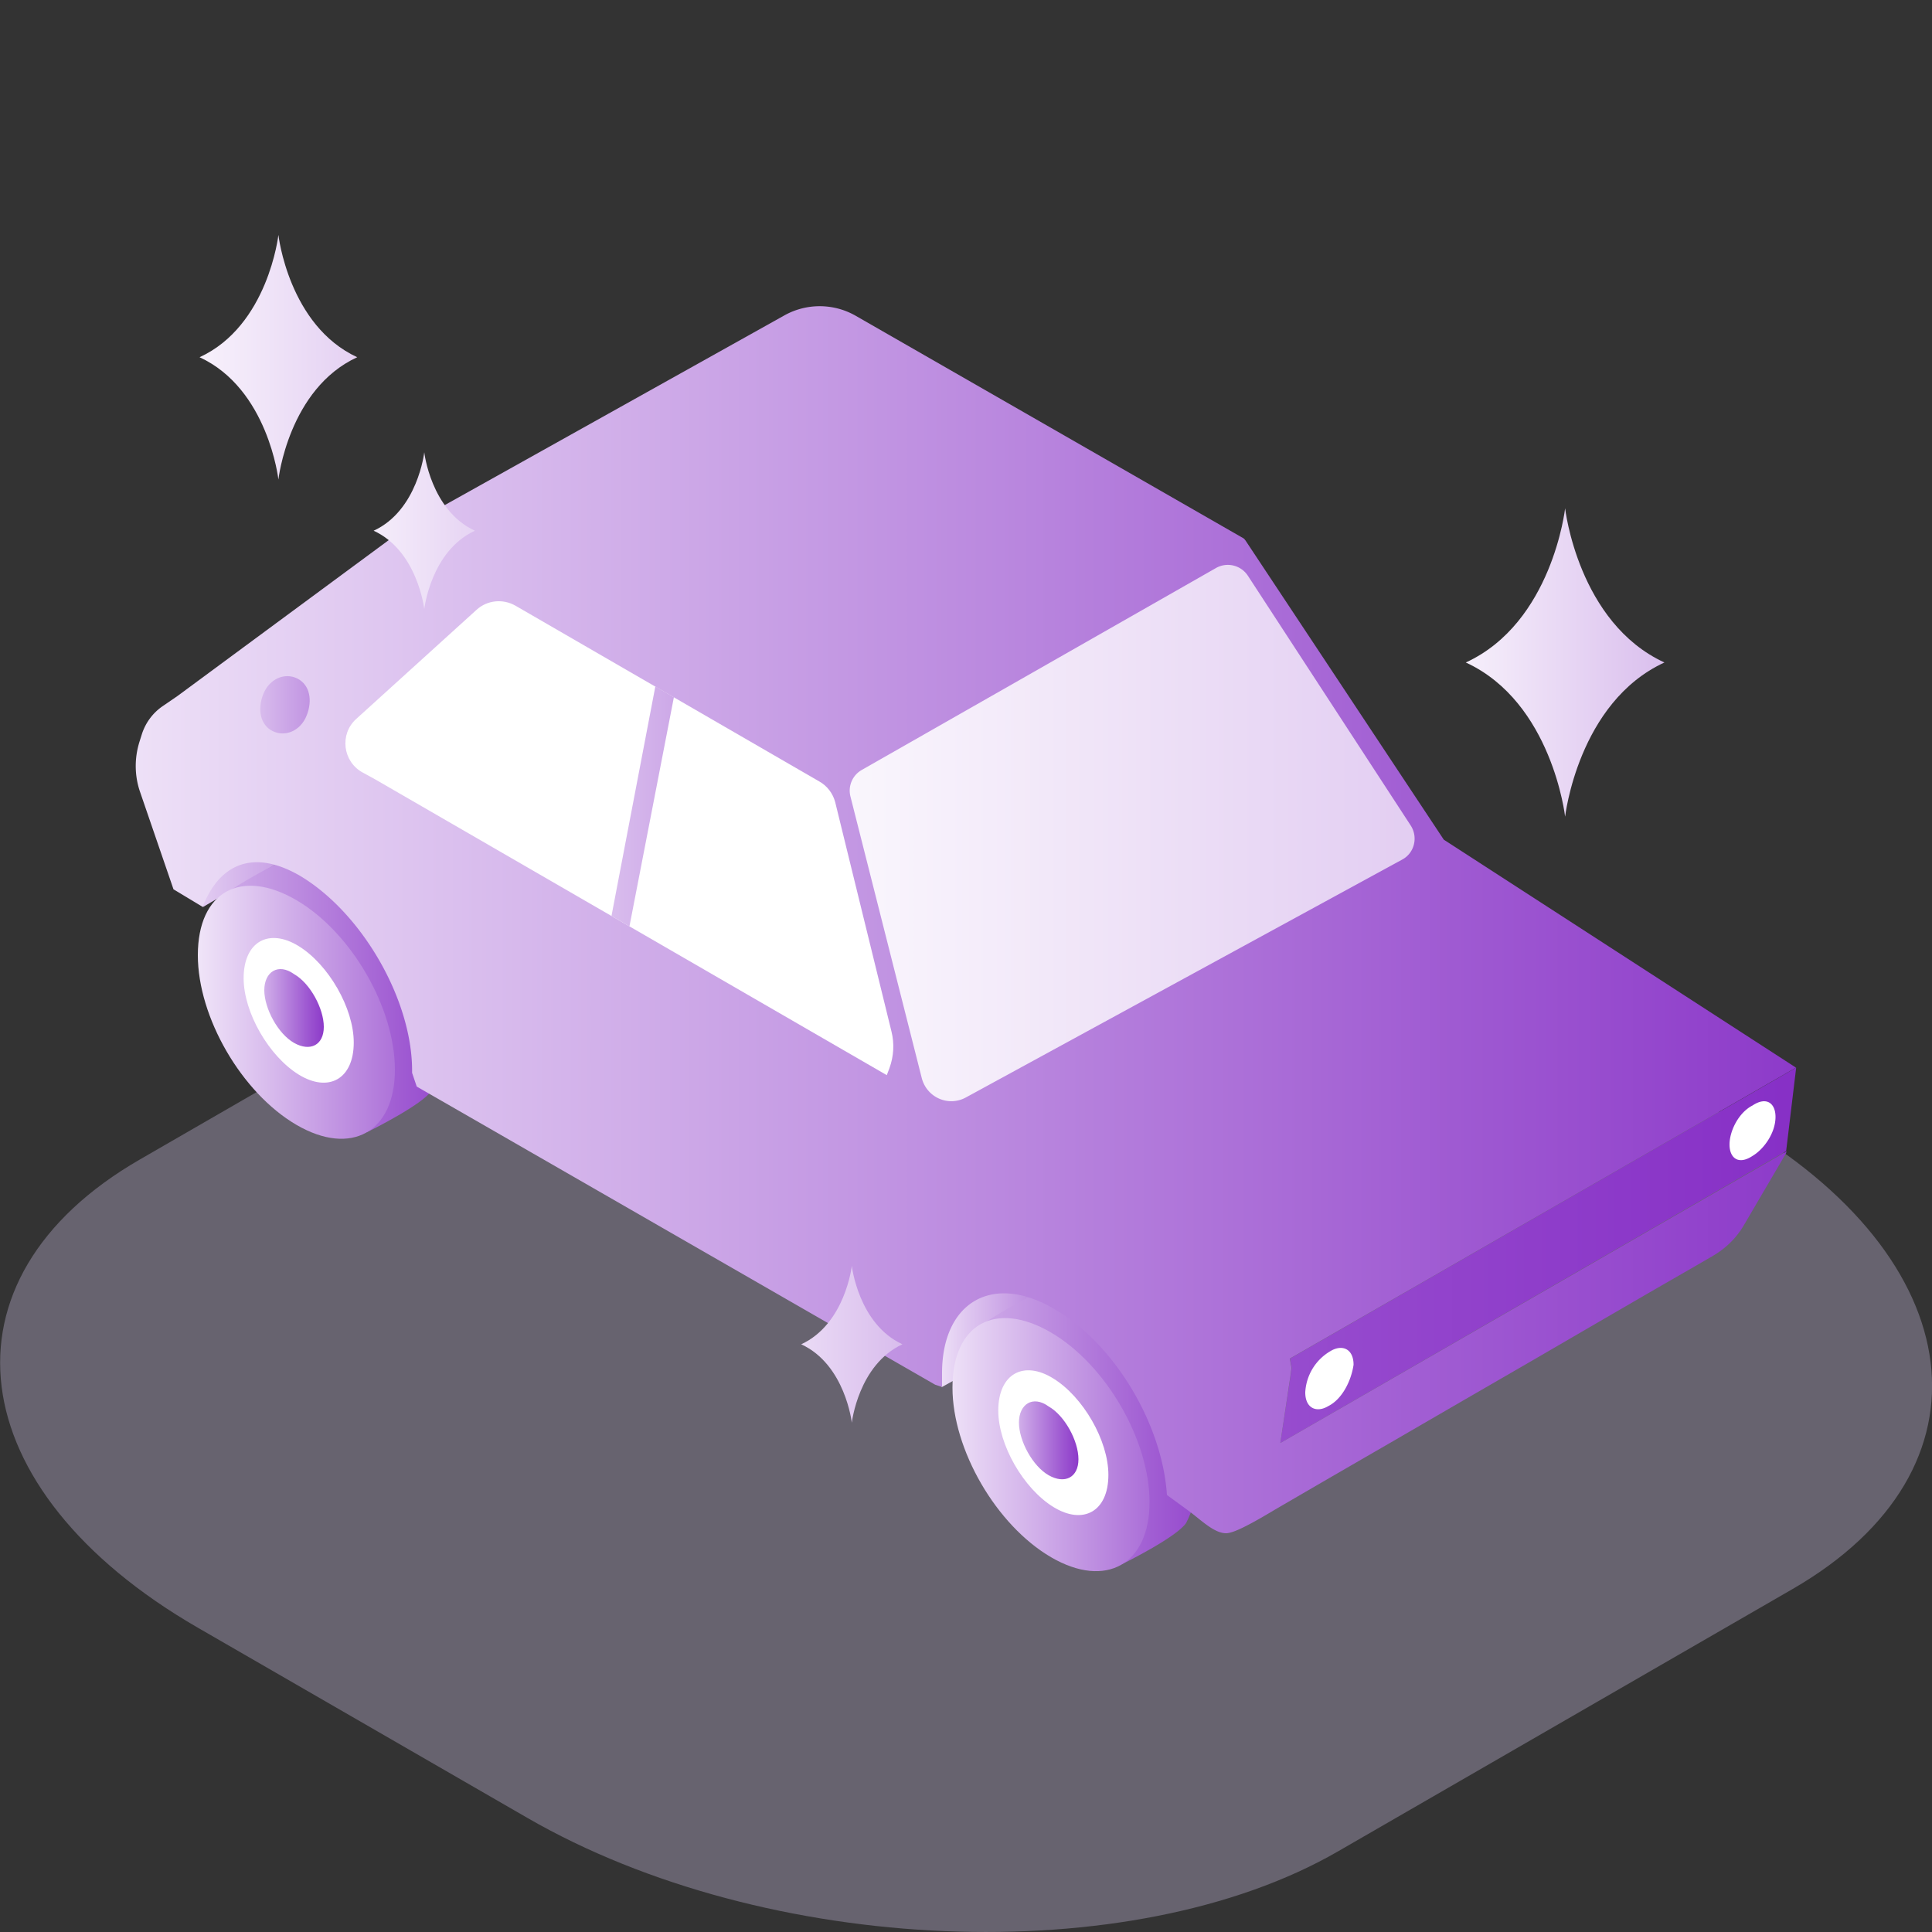 <svg xmlns="http://www.w3.org/2000/svg" xmlns:xlink="http://www.w3.org/1999/xlink" width="100" height="100" fill="none" xmlns:v="https://vecta.io/nano"><rect width="100%" height="100%" fill="#333333" stroke="none"/><g clip-path="url(#R)"><path opacity=".3" d="M69.25 95.83l23.53-13.58c10.71-6.18 9.35-17.09-3.01-24.23l-17.05-9.84c-12.37-7.14-31.25-7.92-41.96-1.74L7.23 60.02c-10.71 6.18-9.35 17.09 3.01 24.23l17.05 9.84c12.36 7.14 31.25 7.92 41.96 1.74z" fill="#dfd4fb"/><path d="M92.45 59.58l.52-4.32-26.2 15.06.09.49-.59 3.88 26.18-15.11z" fill="url(#A)"/><path d="M63.37 29.1L43.98 40.09c-.35.2-.27.87-.17 1.26l4.17 15.88a.89.89 0 0 0 .511.59.89.89 0 0 0 .779-.039l24.3-13.47c.46-.25.6-.85.31-1.28l-9.08-13.4c-.26-.38-1.03-.75-1.43-.53z" fill="url(#B)"/><path d="M15.49 39.53l-6.53 3.32 1.54 4.1 7.48-4.39-2.49-3.03z" fill="url(#C)"/><path d="M54.56 63.49l-6.53 3.21.71 5.1 7.48-4.15-1.66-4.16z" fill="url(#D)"/><use xlink:href="#S" fill="url(#E)"/><path d="M10.24 49.44c0 3.21 2.26 7.12 5.1 8.78 2.85 1.66 5.1.36 5.1-2.85s-2.26-7.12-5.1-8.78-5.1-.47-5.1 2.85z" fill="url(#F)"/><path d="M12.61 50.63c0 1.78 1.31 4.04 2.85 4.99s2.85.24 2.85-1.66c0-1.78-1.31-4.04-2.85-4.99s-2.85-.24-2.85 1.66z" fill="#fff"/><path d="M13.68 51.25c0 .95.71 2.26 1.54 2.73s1.54.12 1.54-.83-.71-2.26-1.54-2.73c-.82-.59-1.54-.12-1.54.83z" fill="url(#G)"/><path d="M62 76.21c0-3.21-2.26-7.12-5.1-8.78-1.07-.59-2.14-.83-2.97-.59-.24 0-2.97 1.54-2.97 1.66-.71.59-1.19 1.54-1.19 3.09 0 3.21 2.26 7.12 5.1 8.78 1.19.71 2.26.83 3.21.59.24-.12 2.85-1.42 3.32-2.14.36-.71.6-1.54.6-2.61z" fill="url(#H)"/><path d="M49.3 71.82c0 3.21 2.26 7.12 5.1 8.78 2.85 1.66 5.1.36 5.1-2.85s-2.26-7.12-5.1-8.78-5.1-.48-5.1 2.85z" fill="url(#I)"/><path d="M51.67 73.01c0 1.78 1.31 4.04 2.85 4.99s2.85.24 2.85-1.66c0-1.78-1.31-4.04-2.85-4.99-1.54-.96-2.85-.24-2.85 1.66z" fill="#fff"/><path d="M52.74 73.63c0 .95.71 2.26 1.54 2.73s1.54.12 1.54-.83-.71-2.26-1.54-2.73c-.82-.6-1.54-.12-1.54.83z" fill="url(#J)"/><path d="M70.06 70.64c0-.83-.59-1.07-1.19-.71a2.63 2.63 0 0 0-1.31 2.14c0 .83.59 1.07 1.19.71.72-.36 1.19-1.31 1.31-2.14zM91.9 57.81c0-.71-.47-1.07-1.19-.59-.71.36-1.19 1.31-1.19 2.02s.47 1.07 1.19.59c.59-.35 1.19-1.19 1.19-2.02z" fill="#fff"/><path d="M66.78 71.3l.07-.49-.09-.49 26.2-15.06-18.23-11.8-10.26-15.48c-.04-.05-.07-.1-.13-.13L44.3 16.35a3.75 3.75 0 0 0-3.71-.02L21.2 27.16 9.18 36.03l-.76.52c-.51.35-.89.86-1.08 1.46l-.12.38c-.27.86-.26 1.78.04 2.63l1.72 5.01 1.51.91c.83-2.14 2.53-3.05 5.02-1.62 3.21 1.9 5.82 6.41 5.82 10.09v.12l.24.71L48.4 71.67l.36.12v-.71c0-3.68 2.61-5.22 5.82-3.32 3.09 1.78 5.58 5.94 5.82 9.62l1.15.84c.61.45 1.29 1.14 1.91 1.14.23 0 .63-.16 1.16-.44.48-.25 1.02-.57 1.47-.84l2.72-1.58 3.32-1.92 3.62-2.1 3.65-2.11 3.39-1.97 2.86-1.66 2.05-1.18.95-.55c.01-.01.02-.01.03-.02.65-.38 1.2-.92 1.58-1.57l2.18-3.72c.02-.04.02-.08.04-.11l-26.21 15.1.51-3.39zM47.71 55.8l-3.69-14.57a1.23 1.23 0 0 1 .59-1.38L62.94 29.4a1.24 1.24 0 0 1 1.65.4l8.43 12.93c.39.61.19 1.42-.44 1.76l-22.56 12.3c-.92.52-2.05.02-2.31-.99z" fill="url(#K)"/><path d="M15.87 37.04c.32-.8.16-1.6-.48-1.92s-1.44 0-1.76.8-.16 1.6.48 1.92 1.44 0 1.76-.8z" fill="url(#L)"/><path d="M42.41 40.45l-15.73-9.1c-.65-.37-1.46-.29-2.01.21l-6.23 5.65c-.88.79-.7 2.22.34 2.78l.64.35L45.9 55.65l.14-.37c.22-.61.26-1.27.1-1.9l-2.91-11.86c-.12-.45-.41-.84-.82-1.07z" fill="#fff"/><path d="M34.88 36.09l-2.3 11.86-.93-.54 2.27-11.88.96.56z" fill="url(#M)"/><use xlink:href="#T" fill="url(#N)"/><path d="M19.34 27.47c2.28 1.05 2.62 4.06 2.62 4.06s.34-3.01 2.62-4.06c-2.28-1.05-2.62-4.06-2.62-4.06s-.34 3.01-2.62 4.06z" fill="url(#O)"/><path d="M75.87 34.29c4.47 2.06 5.14 7.98 5.14 7.98s.67-5.92 5.14-7.98c-4.47-2.06-5.14-7.98-5.14-7.98s-.66 5.92-5.14 7.98z" fill="url(#P)"/><path d="M10.33 18.49c3.55 1.64 4.08 6.33 4.08 6.33s.53-4.7 4.08-6.33c-3.55-1.64-4.08-6.33-4.08-6.33s-.53 4.7-4.08 6.33z" fill="url(#Q)"/></g><defs><linearGradient id="A" x1="-85.417" y1="64.977" x2="96.97" y2="64.977" xlink:href="#U"><stop stop-color="#fff"/><stop offset=".22" stop-color="#e3cef2"/><stop offset=".761" stop-color="#9f5ad2"/><stop offset="1" stop-color="#842bc5"/></linearGradient><linearGradient id="B" x1="37.605" y1="43.466" x2="197.542" y2="43.466" xlink:href="#U"><stop stop-color="#fff"/><stop offset=".22" stop-color="#e3cef2"/><stop offset=".761" stop-color="#9f5ad2"/><stop offset="1" stop-color="#842bc5"/></linearGradient><linearGradient id="C" x1="5.961" y1="43.239" x2="25.493" y2="43.239" xlink:href="#U"><stop stop-color="#fff"/><stop offset=".22" stop-color="#e3cef2"/><stop offset=".761" stop-color="#9f5ad2"/><stop offset="1" stop-color="#842bc5"/></linearGradient><linearGradient id="D" x1="46.952" y1="67.641" x2="59.272" y2="67.641" xlink:href="#U"><stop stop-color="#fff"/><stop offset=".22" stop-color="#e3cef2"/><stop offset=".761" stop-color="#9f5ad2"/><stop offset="1" stop-color="#842bc5"/></linearGradient><linearGradient id="E" x1="2.283" y1="51.532" x2="26.798" y2="51.532" xlink:href="#U"><stop stop-color="#fff"/><stop offset=".22" stop-color="#e3cef2"/><stop offset=".761" stop-color="#9f5ad2"/><stop offset="1" stop-color="#842bc5"/></linearGradient><linearGradient id="F" x1="7.976" y1="52.401" x2="27.272" y2="52.401" xlink:href="#U"><stop stop-color="#fff"/><stop offset=".22" stop-color="#e3cef2"/><stop offset=".761" stop-color="#9f5ad2"/><stop offset="1" stop-color="#842bc5"/></linearGradient><linearGradient id="G" x1="11.637" y1="52.175" x2="17.179" y2="52.175" xlink:href="#U"><stop stop-color="#fff"/><stop offset=".22" stop-color="#e3cef2"/><stop offset=".761" stop-color="#9f5ad2"/><stop offset="1" stop-color="#842bc5"/></linearGradient><linearGradient id="H" x1="41.343" y1="73.906" x2="65.858" y2="73.906" xlink:href="#U"><stop stop-color="#fff"/><stop offset=".22" stop-color="#e3cef2"/><stop offset=".761" stop-color="#9f5ad2"/><stop offset="1" stop-color="#842bc5"/></linearGradient><linearGradient id="I" x1="46.623" y1="74.775" x2="65.919" y2="74.775" xlink:href="#U"><stop stop-color="#fff"/><stop offset=".22" stop-color="#e3cef2"/><stop offset=".761" stop-color="#9f5ad2"/><stop offset="1" stop-color="#842bc5"/></linearGradient><linearGradient id="J" x1="50.697" y1="74.549" x2="56.239" y2="74.549" xlink:href="#U"><stop stop-color="#fff"/><stop offset=".22" stop-color="#e3cef2"/><stop offset=".761" stop-color="#9f5ad2"/><stop offset="1" stop-color="#842bc5"/></linearGradient><linearGradient id="K" x1="-8.097" y1="47.602" x2="101.502" y2="47.602" xlink:href="#U"><stop stop-color="#fff"/><stop offset=".22" stop-color="#e3cef2"/><stop offset=".761" stop-color="#9f5ad2"/><stop offset="1" stop-color="#842bc5"/></linearGradient><linearGradient id="L" x1="9.128" y1="36.479" x2="23.211" y2="36.479" xlink:href="#U"><stop stop-color="#fff"/><stop offset=".22" stop-color="#e3cef2"/><stop offset=".761" stop-color="#9f5ad2"/><stop offset="1" stop-color="#842bc5"/></linearGradient><linearGradient id="M" x1="21.42" y1="41.742" x2="55.51" y2="41.742" xlink:href="#U"><stop stop-color="#fff"/><stop offset=".22" stop-color="#e3cef2"/><stop offset=".761" stop-color="#9f5ad2"/><stop offset="1" stop-color="#842bc5"/></linearGradient><linearGradient id="N" x1="34.073" y1="69.584" x2="69.654" y2="69.584" xlink:href="#U"><stop stop-color="#fff"/><stop offset=".14" stop-color="#f2e8f9"/><stop offset=".435" stop-color="#cface8"/><stop offset=".858" stop-color="#984dce"/><stop offset="1" stop-color="#842bc5"/></linearGradient><linearGradient id="O" x1="14.55" y1="27.473" x2="56.799" y2="27.473" xlink:href="#U"><stop stop-color="#fff"/><stop offset=".14" stop-color="#f2e8f9"/><stop offset=".435" stop-color="#cface8"/><stop offset=".858" stop-color="#984dce"/><stop offset="1" stop-color="#842bc5"/></linearGradient><linearGradient id="P" x1="71.513" y1="34.289" x2="114.116" y2="34.289" xlink:href="#U"><stop stop-color="#fff"/><stop offset=".14" stop-color="#f2e8f9"/><stop offset=".435" stop-color="#cface8"/><stop offset=".858" stop-color="#984dce"/><stop offset="1" stop-color="#842bc5"/></linearGradient><linearGradient id="Q" x1="6.124" y1="18.491" x2="54.489" y2="18.491" xlink:href="#U"><stop stop-color="#fff"/><stop offset=".14" stop-color="#f2e8f9"/><stop offset=".435" stop-color="#cface8"/><stop offset=".858" stop-color="#984dce"/><stop offset="1" stop-color="#842bc5"/></linearGradient><clipPath id="R"><path fill="#fff" d="M0 0h100v100H0z"/></clipPath><path id="S" d="M22.94 53.84c0-3.21-2.26-7.12-5.1-8.78-1.07-.59-2.14-.83-2.97-.59-.24 0-2.97 1.54-2.97 1.66-.71.59-1.19 1.54-1.19 3.09 0 3.21 2.26 7.12 5.1 8.78 1.19.71 2.26.83 3.21.59.24-.12 2.85-1.42 3.32-2.14.36-.71.6-1.54.6-2.61z"/><path id="T" d="M41.47 69.58c2.28 1.05 2.62 4.06 2.62 4.06s.34-3.01 2.62-4.06c-2.28-1.05-2.62-4.06-2.62-4.06s-.34 3.01-2.62 4.06z"/><linearGradient id="U" gradientUnits="userSpaceOnUse"/></defs></svg>